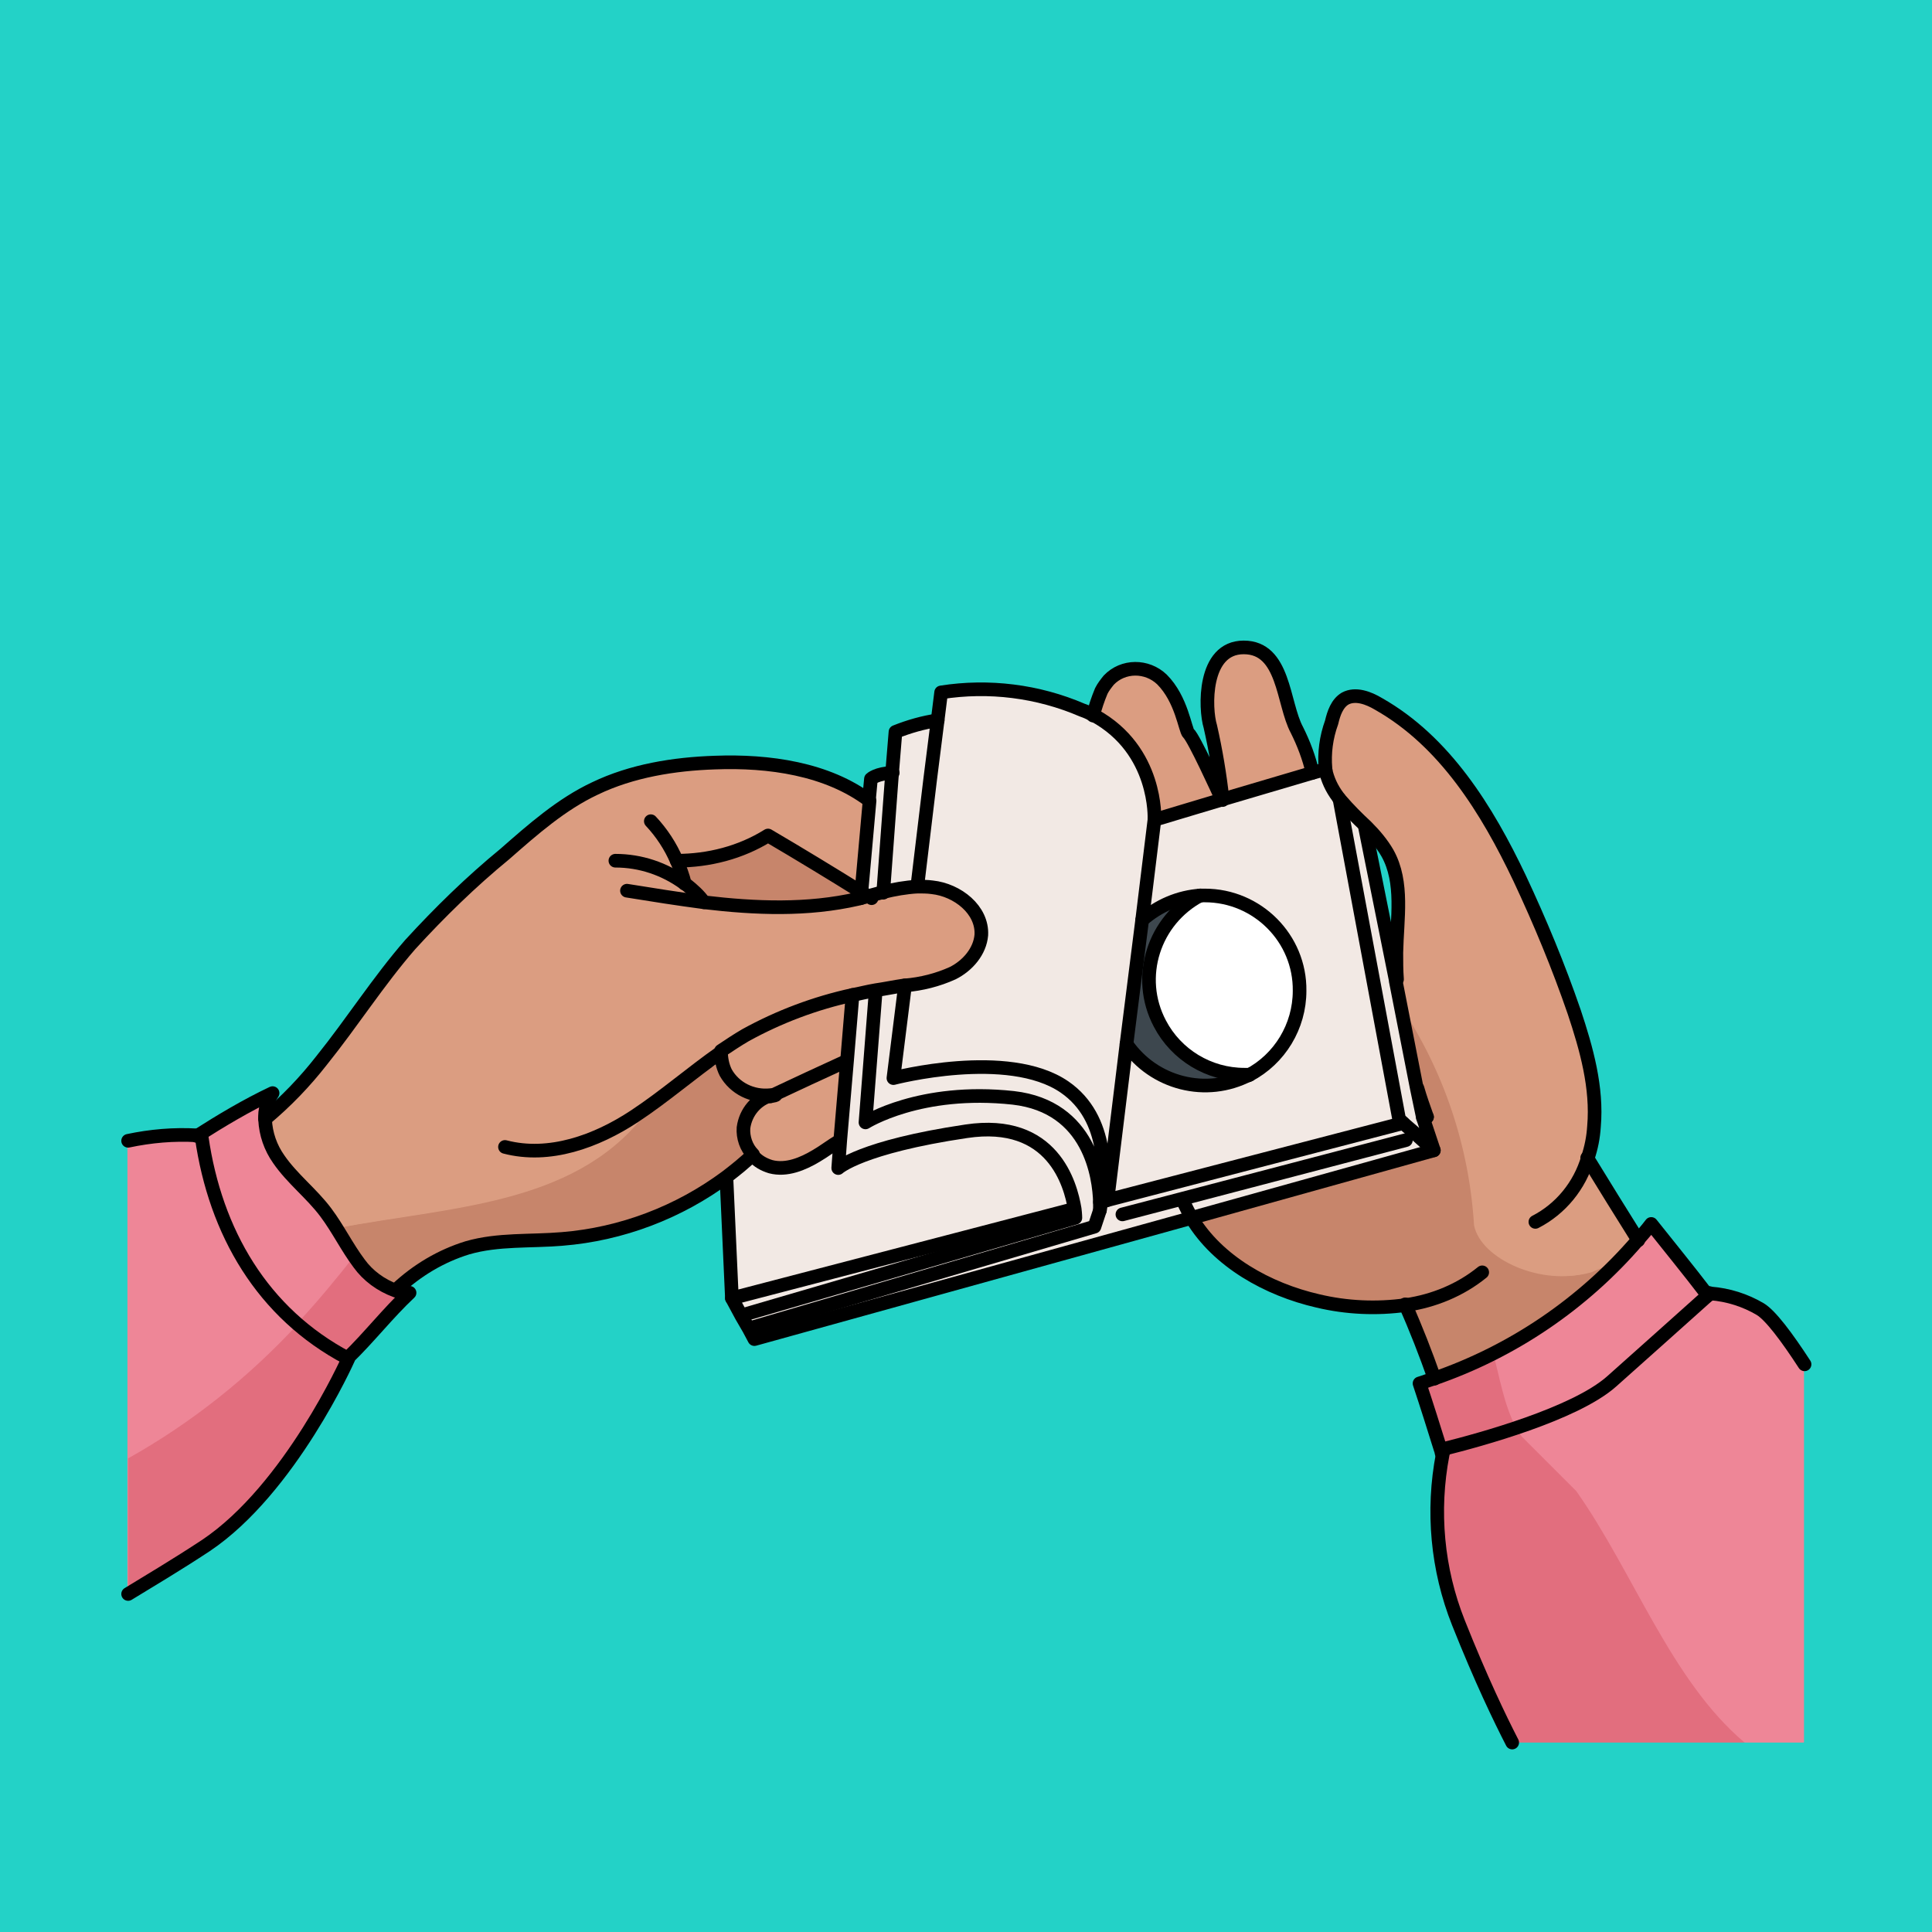 <?xml version="1.0" encoding="utf-8"?>
<!-- Generator: Adobe Illustrator 24.1.2, SVG Export Plug-In . SVG Version: 6.00 Build 0)  -->
<svg version="1.1" id="Layer_1" xmlns="http://www.w3.org/2000/svg" xmlns:xlink="http://www.w3.org/1999/xlink" x="0px" y="0px"
	 viewBox="0 0 283.5 283.5" style="enable-background:new 0 0 283.5 283.5;" xml:space="preserve">
<style type="text/css">
	.st0{fill:#23D2C7;}
	.st1{fill:#EE8697;}
	.st2{fill:#DB9D81;}
	.st3{fill:#F2E9E4;}
	.st4{fill:#FFFFFF;}
	.st5{fill:#3D474E;}
	.st6{fill:#E26E7E;}
	.st7{fill:#C7856B;}
	.st8{fill:none;stroke:#000000;stroke-width:2;stroke-linecap:round;stroke-linejoin:round;}
</style>
<g id="Layer_4">
	<rect x="-38" y="-19" class="st0" width="342" height="311"/>
</g>
<g>
	<g>
		<path class="st1" d="M40.9,170c2,2.9,4.8,5,6.9,7.8c1.8,2.4,3.1,5.1,4.9,7.5c1.4,1.9,3.3,3.3,5.5,4.1c0.6,0.2,1.3,0.3,2,0.3
			c-3.2,3-5.9,6.5-9.1,9.6c-12.5-6.6-19.4-18.5-21.4-32.4c-0.2-0.1-0.5-0.2-0.7-0.2c3.6-2.3,7.3-4.5,11.1-6.3
			c-0.8,1.2-1.2,2.5-1.1,3.9C39,166.3,39.7,168.3,40.9,170z"/>
		<path class="st1" d="M51,199.3c0,0-8.5,19.1-20.9,27.4c-4.4,2.9-8.2,5.3-11.4,7.1h0v-66.5h0c3.3-0.7,6.7-1,10.1-0.8
			c0.2,0.1,0.5,0.2,0.7,0.2C31.6,180.8,38.6,192.7,51,199.3z"/>
		<path class="st1" d="M264.7,200.2v55.4h-42.8c-1.8-3.5-4.5-9.2-7.9-17.6c-3.1-7.8-3.9-16.4-2.3-24.7c0.1-0.3,0.1-0.6,0.2-0.8
			c5.2-1.3,19.2-5.1,24.6-9.9c4.4-3.9,10.4-9.3,14.1-12.6l0.3-0.3c2.6,0.2,5.1,1,7.3,2.3C259.7,193,262.1,196.2,264.7,200.2
			L264.7,200.2z"/>
		<path class="st1" d="M250.4,189.7c0.1,0.1,0.2,0.2,0.3,0.4c-3.7,3.3-9.7,8.7-14.1,12.6c-5.4,4.8-19.4,8.6-24.6,9.9
			c-0.1,0-0.3,0.1-0.4,0.1c-1-3.2-2.1-6.4-3.1-9.7c0.7-0.2,1.4-0.4,2.1-0.7c11.6-4,21.9-11,29.9-20.3c0.7-0.8,1.3-1.6,2-2.4
			C245.1,183,247.7,186.4,250.4,189.7z"/>
		<path class="st2" d="M99.3,126.3c4.7,0,9.4-1.3,13.4-3.7c4.5,2.8,9.1,5.6,13.7,8.3l-0.1,0.9c-0.1,0-0.3,0.1-0.4,0.1
			c-7.4,1.7-15,1.4-22.6,0.5c-0.8-1-1.7-1.8-2.6-2.6c-0.1,0-0.1-0.1-0.2-0.1v0C100.2,128.5,99.8,127.4,99.3,126.3z"/>
		<path class="st2" d="M113.8,160.7c-0.2,0-0.5,0.1-0.7,0.1c0,0-0.1,0-0.1,0v-0.1c3.7-1.7,7.4-3.4,11.2-5.2l-1,11.7
			c-1.2,0.7-2.2,1.5-3.4,2.2c-2,1.3-4.4,2.2-6.7,1.6c-1-0.3-1.9-0.8-2.6-1.6c-1-1.1-1.5-2.5-1.4-3.9c0.2-2.3,1.8-4.2,4.1-4.8
			C113.4,160.8,113.6,160.8,113.8,160.7z"/>
		<path class="st2" d="M113.1,160.9c-2.7,0.3-5.2-1-6.6-3.3c-0.5-1-0.8-2.1-0.7-3.2c1.2-0.8,2.3-1.6,3.6-2.3
			c4.9-2.8,10.2-4.8,15.7-5.9l-0.8,9.6C120.5,157.4,116.8,159.1,113.1,160.9L113.1,160.9z"/>
		<path class="st2" d="M100.5,129.7L100.5,129.7c0.1,0,0.1,0.1,0.2,0.1c1,0.8,1.9,1.6,2.6,2.6c7.6,0.9,15.2,1.2,22.6-0.5
			c0.1,0,0.3-0.1,0.4-0.1c0.4-0.1,0.7-0.2,1.1-0.3c0.7-0.2,1.5-0.4,2.2-0.6c1.6-0.4,3.3-0.7,5-0.8c0.7,0,1.5,0,2.2,0.1
			c3.7,0.4,7.4,3.3,7.2,7c-0.2,2.4-2,4.5-4.2,5.6c-2.2,1-4.6,1.6-7,1.8c0,0-0.1,0-0.1,0c-1.4,0.2-2.8,0.5-4.2,0.7
			c-1.2,0.2-2.3,0.5-3.4,0.7c-5.5,1.2-10.8,3.2-15.7,5.9c-1.2,0.7-2.4,1.5-3.6,2.3c0,1.1,0.2,2.2,0.7,3.2c1.3,2.3,3.9,3.6,6.6,3.3
			c0,0,0.1,0,0.1,0c-2.2,0.6-3.8,2.5-4.1,4.8c-0.1,1.4,0.4,2.9,1.4,3.9c-1.2,1.2-2.6,2.3-3.9,3.3c-7,5.2-15.4,8.4-24.1,9.1
			c-4.7,0.4-9.4,0-13.9,1.3c-3.9,1.2-7.4,3.3-10.4,6.1c-2.2-0.8-4.1-2.2-5.5-4.1c-1.8-2.4-3.1-5.1-4.9-7.5c-2.1-2.7-4.9-4.9-6.9-7.8
			c-1.2-1.7-1.9-3.7-2-5.8c3.1-2.6,5.8-5.4,8.3-8.6c4.5-5.6,8.3-11.6,13-17c4.3-4.7,8.9-9.2,13.8-13.3c4.1-3.6,8.3-7.3,13.2-9.6
			c5.4-2.6,11.6-3.6,17.6-3.8c7.9-0.3,16.5,0.9,22.7,5.6l-1.2,13.4c-4.6-2.8-9.1-5.6-13.7-8.3c-4,2.5-8.7,3.7-13.4,3.7
			C99.8,127.4,100.2,128.5,100.5,129.7z"/>
		<path class="st2" d="M174.5,107.6c0.7,0.7,4.4,8.6,4.9,9.7l-10,3c0,0,0.5-10.1-8.8-15.2c0.3-1.3,0.7-2.5,1.2-3.6
			c1.2-2.8,4.5-4,7.3-2.8c0.6,0.3,1.1,0.6,1.6,1.1C173.5,102.6,174,107.1,174.5,107.6z"/>
		<path class="st2" d="M190.3,107.1c1,2,1.8,4.1,2.3,6.3l-13.2,3.9c-0.4-3.6-1-7.2-1.8-10.7c-0.8-2.6-1-11.6,4.9-11.6
			S188.2,103.2,190.3,107.1z"/>
		<path class="st2" d="M206.2,191.4c-4.3,0.6-8.7,0.4-12.9-0.6c-7.4-1.7-14.7-5.8-18.5-12.1l35.6-9.9l-1.6-4.8l0.6-0.1
			c-0.5-1.4-1-2.8-1.4-4.2l-3.1-15.8v0c-0.1-1.3-0.1-2.6-0.1-3.9c0.2-4.9,1.1-10.2-1.3-14.6c-0.9-1.5-1.9-2.8-3.1-3.9
			c-1.3-1.2-2.6-2.5-3.8-3.9c-1-1.1-1.7-2.5-2.1-4c-0.1-0.2-0.1-0.4-0.1-0.6c-0.2-2.3,0.1-4.6,0.9-6.8c0.4-1.3,0.8-2.8,2-3.5
			c1.5-0.9,3.4-0.1,4.9,0.8c9.7,5.6,15.9,15.6,20.7,25.6c3.1,6.4,5.7,12.9,8,19.6c1.8,5.4,3.4,11.1,2.9,16.8
			c-0.1,1.6-0.4,3.1-0.9,4.6c2.5,4,5,8,7.5,12.1c-8,9.3-18.3,16.3-29.9,20.3C209.2,198.6,207.8,195,206.2,191.4z"/>
		<path class="st3" d="M109.2,192.9l-0.4,0.2l-1.4-2.5l50.2-13.1c0.1,0.8,0.1,1.3,0.1,1.3L109.2,192.9z"/>
		<path class="st3" d="M157.6,177.4l-50.2,13.1l-0.8-17.6c1.4-1,2.7-2.1,3.9-3.3c0.7,0.8,1.6,1.3,2.6,1.6c2.3,0.6,4.7-0.4,6.7-1.6
			c1.2-0.7,2.2-1.5,3.4-2.2l-0.3,4.1c0,0,3.4-3.1,18.8-5.4C154.4,164.1,157.1,173.9,157.6,177.4z"/>
		<path class="st3" d="M137.6,105.7l-1.1,8.7l-1.9,15.8c-1.7,0.1-3.4,0.4-5,0.8l0.8-10.8l0.5-6.7l0.5-6.1
			C133.4,106.5,135.5,106,137.6,105.7z"/>
		<path class="st3" d="M130.9,113.5l-0.5,6.7l-0.8,10.8c-0.7,0.2-1.5,0.4-2.2,0.6c-0.3-0.2-0.7-0.4-1-0.6l1.2-13.4l0.3-3.2
			C127.8,114.3,128.6,113.5,130.9,113.5z"/>
		<path class="st3" d="M165.3,153.2l-2.8,23l-0.9,0.2c0.5-3.3,1.2-12.2-5.4-16.8c-8.3-5.7-25.1-1.3-25.1-1.3l1.7-13.6
			c2.4-0.2,4.8-0.8,7-1.8c2.2-1.1,4.1-3.2,4.2-5.6c0.2-3.7-3.6-6.6-7.2-7c-0.7-0.1-1.5-0.1-2.2-0.1l1.9-15.8l1.1-8.7l0.5-4
			c7-1.1,14.2-0.2,20.7,2.6c0.6,0.2,1.2,0.5,1.8,0.8c9.3,5.1,8.8,15.2,8.8,15.2l-1.8,14.7L165.3,153.2z"/>
		<path class="st3" d="M161.4,177.6l-0.8,2.3l-50.6,15l-0.1,0l-1.1-1.9l0.4-0.2l48.6-14.2c0,0,0-0.5-0.1-1.3
			c-0.6-3.6-3.2-13.3-15.9-11.4c-15.5,2.3-18.8,5.4-18.8,5.4l0.3-4.1l1-11.7l0.8-9.6c1.2-0.3,2.3-0.5,3.4-0.7l-1.5,19.3
			c0,0,8-5.2,21.7-3.6c11.3,1.3,12.6,11.7,12.7,15.3C161.4,177.2,161.4,177.6,161.4,177.6z"/>
		<path class="st3" d="M161.4,176.4c-0.1-3.6-1.4-14-12.7-15.3c-13.7-1.5-21.7,3.6-21.7,3.6l1.5-19.3c1.4-0.3,2.8-0.5,4.2-0.7
			c0,0,0.1,0,0.1,0l-1.7,13.6c0,0,16.8-4.4,25.1,1.3c6.7,4.6,5.9,13.5,5.4,16.8L161.4,176.4z"/>
		<path class="st3" d="M200.3,121.4l4.5,22.4v0l3.1,15.8l0.9,4.3l1.6,4.8l-3.1-2.7l-1.5-1.3l-0.6-0.6l-8.7-46.7
			C197.7,118.9,199,120.2,200.3,121.4z"/>
		<path class="st3" d="M210.4,168.8l-35.6,9.9c-0.5-0.9-1-1.9-1.4-2.8l32.8-8.6l1.1-1.2L210.4,168.8z"/>
		<path class="st3" d="M160.6,180l0.8-2.3c0,0,0.1-0.5,0.2-1.3l0.9-0.2l43.4-11.4l1.5,1.3l-1.1,1.2l-32.8,8.6c0.4,1,0.8,1.9,1.4,2.8
			l-64.1,17.8l-0.8-1.5l0.1,0L160.6,180z"/>
		<path class="st3" d="M194.5,113.5c0.4,1.5,1.1,2.8,2.1,4l8.7,46.7l0.6,0.6l-43.4,11.4l2.8-23c4,5.9,11.7,7.8,18,4.5h0
			c6.8-3.6,9.5-12,5.9-18.8c-2.4-4.6-7.2-7.5-12.4-7.5c-0.2,0-0.5,0-0.7,0h0c-3.2,0.2-6.2,1.4-8.6,3.6l1.8-14.7l10-3
			c0,0,0,0.1,0.1,0.1c0,0,0-0.1,0-0.1v0l13.2-3.9l1.8-0.5C194.4,113.1,194.5,113.3,194.5,113.5z"/>
		<path class="st4" d="M190.8,145.3c0,5.2-2.9,10-7.5,12.4h0c-0.2,0-0.5,0-0.8,0c-7.7,0-13.9-6.3-13.9-14c0-5.2,2.9-10,7.5-12.4h0
			c0.2,0,0.5,0,0.7,0C184.6,131.4,190.8,137.6,190.8,145.3C190.8,145.3,190.8,145.3,190.8,145.3z"/>
		<path class="st5" d="M176.1,131.4c-6.8,3.6-9.5,12-5.9,18.8c2.4,4.6,7.2,7.5,12.4,7.5c0.2,0,0.5,0,0.8,0c-6.3,3.3-14,1.3-18-4.5
			l2.2-18.2C169.9,132.8,172.9,131.6,176.1,131.4z"/>
	</g>
	<g>
		<path class="st1" d="M47.7,177.7c-2.1-2.7-4.9-4.9-6.9-7.8c-1.2-1.7-1.9-3.7-2-5.8c-0.1-1.4,0.3-2.8,1.1-3.9
			c-3.8,1.9-7.5,4-11.1,6.3c0.2,0.1,0.5,0.2,0.7,0.2c1.6,10.9,6.2,20.5,14,27.3c2.9-3.2,5.7-6.5,8.4-9.9
			C50.5,182.1,49.3,179.8,47.7,177.7z"/>
		<path class="st6" d="M52.7,185.3c-0.2-0.3-0.5-0.7-0.7-1c-2.7,3.4-5.4,6.7-8.4,9.9c2.3,2,4.8,3.7,7.4,5.1c3.2-3.1,5.9-6.6,9.1-9.6
			c-0.7,0-1.3-0.1-2-0.3C55.9,188.6,54,187.2,52.7,185.3z"/>
		<path class="st1" d="M43.6,194.2c-7.8-6.8-12.5-16.4-14-27.3c-0.2-0.1-0.5-0.2-0.7-0.2c-3.4-0.2-6.8,0-10.1,0.8h0V214
			C28.1,208.8,36.5,202.1,43.6,194.2z"/>
		<path class="st6" d="M18.8,214v19.9h0c3.1-1.9,7-4.2,11.4-7.1c12.4-8.3,20.9-27.4,20.9-27.4c-2.7-1.4-5.2-3.1-7.4-5.1
			C36.5,202.1,28.1,208.8,18.8,214z"/>
		<path class="st1" d="M231.3,218.8c8.4,11.9,13.9,27.8,24.7,36.9h8.7v-55.4h0c-2.6-4-5-7.2-6.5-8.1c-2.2-1.3-4.7-2.1-7.3-2.3
			l-0.3,0.3c-3.7,3.3-9.7,8.7-14.1,12.6c-3,2.7-8.6,5-13.9,6.8c0.2,0.4,0.4,0.9,0.7,1.3L231.3,218.8z"/>
		<path class="st6" d="M231.3,218.8l-8-8c-0.3-0.4-0.5-0.9-0.7-1.3c-4.3,1.4-8.4,2.5-10.7,3.1c-0.1,0.3-0.1,0.5-0.2,0.8
			c-1.6,8.3-0.8,16.9,2.3,24.7c3.3,8.3,6.1,14.1,7.9,17.6H256C245.2,246.6,239.7,230.7,231.3,218.8z"/>
		<path class="st6" d="M210.5,202.3c-0.7,0.2-1.4,0.5-2.1,0.7c1.1,3.3,2.1,6.5,3.1,9.7c0.1,0,0.2-0.1,0.4-0.1
			c2.3-0.6,6.4-1.6,10.7-3.1c-1.8-3.6-2.3-7.2-3.3-10.8C216.4,200.1,213.5,201.3,210.5,202.3z"/>
		<path class="st1" d="M250.6,190.1c-0.1-0.1-0.2-0.2-0.3-0.4c-2.6-3.4-5.3-6.7-8-10.1c-0.6,0.8-1.3,1.6-2,2.4
			c-5.9,6.9-13.1,12.5-21.2,16.6c1,3.6,1.5,7.2,3.3,10.8c5.3-1.8,10.9-4.1,13.9-6.8C240.9,198.8,247,193.4,250.6,190.1z"/>
		<path class="st7" d="M99.3,126.3c4.7,0,9.4-1.3,13.4-3.7c4.5,2.8,9.1,5.6,13.7,8.3l-0.1,0.9c-0.1,0-0.3,0.1-0.4,0.1
			c-7.4,1.7-15,1.4-22.6,0.5c-0.8-1-1.7-1.8-2.6-2.6c-0.1,0-0.1-0.1-0.2-0.1v0C100.2,128.5,99.8,127.4,99.3,126.3z"/>
		<path class="st2" d="M113.8,160.7c-0.2,0-0.5,0.1-0.7,0.1c0,0-0.1,0-0.1,0v-0.1c3.7-1.7,7.4-3.4,11.2-5.2l-1,11.7
			c-1.2,0.7-2.2,1.5-3.4,2.2c-2,1.3-4.4,2.2-6.7,1.6c-1-0.3-1.9-0.8-2.6-1.6c-1-1.1-1.5-2.5-1.4-3.9c0.2-2.3,1.8-4.2,4.1-4.8
			C113.4,160.8,113.6,160.8,113.8,160.7z"/>
		<path class="st2" d="M113.1,160.9c-2.7,0.3-5.2-1-6.6-3.3c-0.5-1-0.8-2.1-0.7-3.2c1.2-0.8,2.3-1.6,3.6-2.3
			c4.9-2.8,10.2-4.8,15.7-5.9l-0.8,9.6C120.5,157.4,116.8,159.1,113.1,160.9L113.1,160.9z"/>
		<path class="st7" d="M94.3,163.8c-10.5,13.1-28.6,13.2-44.9,16.4c1.1,1.7,2.1,3.5,3.3,5.1c1.4,1.9,3.3,3.3,5.5,4.1
			c3-2.8,6.5-4.9,10.4-6.1c4.5-1.3,9.3-0.9,13.9-1.3c8.7-0.7,17.1-3.8,24.1-9.1c1.4-1,2.7-2.1,3.9-3.3c-1-1.1-1.5-2.5-1.4-3.9
			c0.2-2.3,1.8-4.2,4.1-4.8c0,0-0.1,0-0.1,0c-2.7,0.3-5.2-1-6.6-3.3c-0.3-0.6-0.5-1.1-0.6-1.8C101.4,157.7,97.3,159.9,94.3,163.8z"
			/>
		<path class="st2" d="M136.8,130.2c-0.7-0.1-1.5-0.1-2.2-0.1c-1.7,0.1-3.4,0.4-5,0.8c-0.7,0.2-1.5,0.4-2.2,0.6
			c-0.4,0.1-0.7,0.2-1.1,0.3c-0.1,0-0.3,0.1-0.4,0.1c-7.4,1.7-15,1.4-22.6,0.5c-0.8-1-1.7-1.8-2.6-2.6c-0.1,0-0.1-0.1-0.2-0.1v0
			c-0.3-1.2-0.7-2.3-1.2-3.4c4.7,0,9.4-1.3,13.4-3.7c4.5,2.8,9.1,5.6,13.7,8.3l1.2-13.4c-6.2-4.7-14.8-5.9-22.7-5.6
			c-6,0.2-12.1,1.2-17.6,3.8c-4.9,2.4-9.1,6-13.2,9.6c-4.9,4.1-9.5,8.6-13.8,13.3c-4.7,5.4-8.5,11.4-13,17c-2.5,3.1-5.2,6-8.3,8.6
			c0.1,2.1,0.8,4.1,2,5.8c2,2.9,4.8,5,6.9,7.8c0.6,0.8,1.1,1.6,1.6,2.4c16.4-3.1,34.5-3.3,44.9-16.4c3-3.8,7.1-6,11.6-7.9
			c-0.1-0.5-0.1-0.9-0.1-1.4c1.2-0.8,2.3-1.6,3.6-2.3c4.9-2.8,10.2-4.8,15.7-5.9c1.2-0.3,2.3-0.5,3.4-0.7c1.4-0.3,2.8-0.5,4.2-0.7
			c0,0,0.1,0,0.1,0c2.4-0.2,4.8-0.8,7-1.8c2.2-1.1,4.1-3.2,4.2-5.6C144.3,133.5,140.5,130.6,136.8,130.2z"/>
		<path class="st2" d="M174.5,107.6c0.7,0.7,4.4,8.6,4.9,9.7l-10,3c0,0,0.5-10.1-8.8-15.2c0.3-1.3,0.7-2.5,1.2-3.6
			c1.2-2.8,4.5-4,7.3-2.8c0.6,0.3,1.1,0.6,1.6,1.1C173.5,102.6,174,107.1,174.5,107.6z"/>
		<path class="st2" d="M190.3,107.1c1,2,1.8,4.1,2.3,6.3l-13.2,3.9c-0.4-3.6-1-7.2-1.8-10.7c-0.8-2.6-1-11.6,4.9-11.6
			S188.2,103.2,190.3,107.1z"/>
		<path class="st7" d="M216.3,179.8c-0.7-11.5-4.4-22.6-10.8-32.2l2.4,12.1c0.5,1.4,0.9,2.8,1.4,4.2l-0.6,0.1l1.6,4.8l-35.6,9.9
			c3.8,6.3,11.1,10.4,18.5,12.1c4.2,1,8.6,1.2,12.9,0.6c1.6,3.6,3,7.2,4.3,10.9c10.3-3.5,19.6-9.5,27.2-17.3c-1.5,0.5-3,1.1-4.4,1.7
			C226.3,188.8,217.3,184.8,216.3,179.8z"/>
		<path class="st2" d="M233,170c0.5-1.5,0.8-3,0.9-4.6c0.5-5.7-1.1-11.4-2.9-16.8c-2.3-6.7-5-13.2-8-19.6
			c-4.8-10.1-11-20.1-20.7-25.6c-1.5-0.9-3.4-1.6-4.9-0.8c-1.2,0.7-1.7,2.2-2,3.5c-0.8,2.2-1.1,4.5-0.9,6.8c0,0.2,0.1,0.4,0.1,0.6
			c0.4,1.5,1.1,2.8,2.1,4c1.2,1.4,2.5,2.7,3.8,3.9c1.2,1.2,2.3,2.5,3.1,3.9c2.4,4.3,1.4,9.6,1.3,14.6c0,1.3,0,2.6,0.1,3.9v0l0.7,3.7
			c6.3,9.6,10,20.7,10.8,32.2c1,5,10,9,17,7c1.4-0.6,2.9-1.2,4.4-1.7c0.9-1,1.9-2,2.7-3C237.9,178,235.5,174,233,170z"/>
		<path class="st3" d="M109.2,192.9l-0.4,0.2l-1.4-2.5l50.2-13.1c0.1,0.8,0.1,1.3,0.1,1.3L109.2,192.9z"/>
		<path class="st3" d="M157.6,177.4l-50.2,13.1l-0.8-17.6c1.4-1,2.7-2.1,3.9-3.3c0.7,0.8,1.6,1.3,2.6,1.6c2.3,0.6,4.7-0.4,6.7-1.6
			c1.2-0.7,2.2-1.5,3.4-2.2l-0.3,4.1c0,0,3.4-3.1,18.8-5.4C154.4,164.1,157.1,173.9,157.6,177.4z"/>
		<path class="st3" d="M137.6,105.7l-1.1,8.7l-1.9,15.8c-1.7,0.1-3.4,0.4-5,0.8l0.8-10.8l0.5-6.7l0.5-6.1
			C133.4,106.5,135.5,106,137.6,105.7z"/>
		<path class="st3" d="M130.9,113.5l-0.5,6.7l-0.8,10.8c-0.7,0.2-1.5,0.4-2.2,0.6c-0.3-0.2-0.7-0.4-1-0.6l1.2-13.4l0.3-3.2
			C127.8,114.3,128.6,113.5,130.9,113.5z"/>
		<path class="st3" d="M165.3,153.2l-2.8,23l-0.9,0.2c0.5-3.3,1.2-12.2-5.4-16.8c-8.3-5.7-25.1-1.3-25.1-1.3l1.7-13.6
			c2.4-0.2,4.8-0.8,7-1.8c2.2-1.1,4.1-3.2,4.2-5.6c0.2-3.7-3.6-6.6-7.2-7c-0.7-0.1-1.5-0.1-2.2-0.1l1.9-15.8l1.1-8.7l0.5-4
			c7-1.1,14.2-0.2,20.7,2.6c0.6,0.2,1.2,0.5,1.8,0.8c9.3,5.1,8.8,15.2,8.8,15.2l-1.8,14.7L165.3,153.2z"/>
		<path class="st3" d="M161.4,177.6l-0.8,2.3l-50.6,15l-0.1,0l-1.1-1.9l0.4-0.2l48.6-14.2c0,0,0-0.5-0.1-1.3
			c-0.6-3.6-3.2-13.3-15.9-11.4c-15.5,2.3-18.8,5.4-18.8,5.4l0.3-4.1l1-11.7l0.8-9.6c1.2-0.3,2.3-0.5,3.4-0.7l-1.5,19.3
			c0,0,8-5.2,21.7-3.6c11.3,1.3,12.6,11.7,12.7,15.3C161.4,177.2,161.4,177.6,161.4,177.6z"/>
		<path class="st3" d="M161.4,176.4c-0.1-3.6-1.4-14-12.7-15.3c-13.7-1.5-21.7,3.6-21.7,3.6l1.5-19.3c1.4-0.3,2.8-0.5,4.2-0.7
			c0,0,0.1,0,0.1,0l-1.7,13.6c0,0,16.8-4.4,25.1,1.3c6.7,4.6,5.9,13.5,5.4,16.8L161.4,176.4z"/>
		<path class="st3" d="M200.3,121.4l4.5,22.4v0l3.1,15.8l0.9,4.3l1.6,4.8l-3.1-2.7l-1.5-1.3l-0.6-0.6l-8.7-46.7
			C197.7,118.9,199,120.2,200.3,121.4z"/>
		<path class="st3" d="M210.4,168.8l-35.6,9.9c-0.5-0.9-1-1.9-1.4-2.8l32.8-8.6l1.1-1.2L210.4,168.8z"/>
		<path class="st3" d="M160.6,180l0.8-2.3c0,0,0.1-0.5,0.2-1.3l0.9-0.2l43.4-11.4l1.5,1.3l-1.1,1.2l-32.8,8.6c0.4,1,0.8,1.9,1.4,2.8
			l-64.1,17.8l-0.8-1.5l0.1,0L160.6,180z"/>
		<path class="st3" d="M194.5,113.5c0.4,1.5,1.1,2.8,2.1,4l8.7,46.7l0.6,0.6l-43.4,11.4l2.8-23c4,5.9,11.7,7.8,18,4.5h0
			c6.8-3.6,9.5-12,5.9-18.8c-2.4-4.6-7.2-7.5-12.4-7.5c-0.2,0-0.5,0-0.7,0h0c-3.2,0.2-6.2,1.4-8.6,3.6l1.8-14.7l10-3
			c0,0,0,0.1,0.1,0.1c0,0,0-0.1,0-0.1v0l13.2-3.9l1.8-0.5C194.4,113.1,194.5,113.3,194.5,113.5z"/>
		<path class="st4" d="M190.8,145.3c0,5.2-2.9,10-7.5,12.4h0c-0.2,0-0.5,0-0.8,0c-7.7,0-13.9-6.3-13.9-14c0-5.2,2.9-10,7.5-12.4h0
			c0.2,0,0.5,0,0.7,0C184.6,131.4,190.8,137.6,190.8,145.3C190.8,145.3,190.8,145.3,190.8,145.3z"/>
		<path class="st5" d="M176.1,131.4c-6.8,3.6-9.5,12-5.9,18.8c2.4,4.6,7.2,7.5,12.4,7.5c0.2,0,0.5,0,0.8,0c-6.3,3.3-14,1.3-18-4.5
			l2.2-18.2C169.9,132.8,172.9,131.6,176.1,131.4z"/>
	</g>
	<g>
		<path class="st8" d="M240.4,182c-2.5-4-5-8-7.5-12.1"/>
		<path class="st8" d="M225.3,179.3c3.7-1.9,6.5-5.3,7.7-9.4c0.5-1.5,0.8-3,0.9-4.6c0.5-5.7-1.1-11.4-2.9-16.8
			c-2.3-6.7-5-13.2-8-19.6c-4.8-10.1-11-20.1-20.7-25.6c-1.5-0.9-3.4-1.6-4.9-0.8c-1.2,0.7-1.7,2.2-2,3.5c-0.8,2.2-1.1,4.5-0.9,6.8
			c0,0.2,0.1,0.4,0.1,0.6c0.4,1.5,1.1,2.8,2.1,4c1.2,1.4,2.5,2.7,3.8,3.9c1.2,1.2,2.3,2.5,3.1,3.9c2.4,4.3,1.4,9.6,1.3,14.6
			c0,1.3,0,2.6,0.1,3.9"/>
		<path class="st8" d="M209.4,163.9c-0.5-1.4-1-2.8-1.4-4.2"/>
		<path class="st8" d="M217.5,186.7c-3.2,2.6-7.1,4.2-11.2,4.8c-4.3,0.6-8.7,0.4-12.9-0.6c-7.4-1.7-14.7-5.8-18.5-12.1
			c-0.5-0.9-1-1.9-1.4-2.8"/>
		<path class="st8" d="M210.5,202.3c-1.3-3.7-2.7-7.3-4.3-10.9"/>
		<path class="st8" d="M250.6,190.1c-0.1-0.1-0.2-0.2-0.3-0.4c-2.6-3.4-5.3-6.7-8-10.1c-0.6,0.8-1.3,1.6-2,2.4
			c-8,9.3-18.3,16.3-29.9,20.3c-0.7,0.2-1.4,0.5-2.1,0.7c1.1,3.3,2.1,6.5,3.1,9.7c0.1,0.2,0.1,0.5,0.2,0.7"/>
		<path class="st8" d="M103.3,132.4c-3.8-0.5-7.6-1.1-11.3-1.7"/>
		<path class="st8" d="M74.1,168.3c6.5,1.7,13.4-0.8,19-4.5c4.4-2.9,8.4-6.4,12.7-9.4"/>
		<path class="st8" d="M90.3,126.3c3.7,0,7.2,1.2,10.1,3.3"/>
		<path class="st8" d="M99.3,126.3c-0.9-2.1-2.2-4.1-3.8-5.8"/>
		<path class="st8" d="M126.4,130.9c0.3,0.2,0.7,0.4,1,0.6c0.2,0.1,0.4,0.2,0.5,0.3"/>
		<path class="st8" d="M38.9,164.2c3.1-2.6,5.8-5.4,8.3-8.6c4.5-5.6,8.3-11.6,13-17c4.3-4.7,8.9-9.2,13.9-13.3
			c4.1-3.6,8.3-7.3,13.2-9.6c5.4-2.6,11.6-3.6,17.6-3.8c7.9-0.3,16.5,0.9,22.7,5.6l-1.2,13.4c-4.5-2.8-9.1-5.6-13.7-8.3
			c-4,2.5-8.7,3.7-13.4,3.7c0.5,1.1,0.9,2.2,1.2,3.4v0c0.1,0,0.1,0.1,0.2,0.1c1,0.8,1.9,1.6,2.6,2.6c7.6,0.9,15.2,1.2,22.6-0.5
			c0.1,0,0.3-0.1,0.4-0.1c0.4-0.1,0.7-0.2,1.1-0.3c0.7-0.2,1.5-0.4,2.2-0.6c1.6-0.4,3.3-0.7,5-0.8c0.7,0,1.5,0,2.2,0.1
			c3.7,0.4,7.4,3.3,7.2,7c-0.2,2.4-2,4.5-4.2,5.6c-2.2,1-4.6,1.6-7,1.8c0,0-0.1,0-0.1,0c-1.4,0.2-2.8,0.5-4.2,0.7
			c-1.2,0.2-2.3,0.5-3.4,0.7c-5.5,1.2-10.8,3.2-15.7,5.9c-1.2,0.7-2.4,1.5-3.6,2.3c0,1.1,0.2,2.2,0.7,3.2c1.3,2.3,3.9,3.6,6.6,3.3
			c0,0,0.1,0,0.1,0c-2.2,0.6-3.8,2.5-4.1,4.8c-0.1,1.4,0.4,2.9,1.4,3.9c-1.2,1.2-2.6,2.3-3.9,3.3c-7,5.2-15.4,8.4-24.1,9.1
			c-4.7,0.4-9.4,0-13.9,1.3c-3.9,1.2-7.4,3.3-10.4,6.1"/>
		<path class="st8" d="M110.5,169.6c0.7,0.8,1.6,1.3,2.6,1.6c2.3,0.6,4.7-0.4,6.7-1.6c1.2-0.7,2.2-1.5,3.4-2.2"/>
		<path class="st8" d="M113.8,160.7c-0.2,0.1-0.4,0.1-0.7,0.1C113.4,160.8,113.6,160.8,113.8,160.7z"/>
		<path class="st8" d="M124.2,155.7c-3.7,1.7-7.4,3.4-11.2,5.2"/>
		<path class="st8" d="M58.1,189.4c0.6,0.2,1.3,0.3,2,0.3c-3.2,3-5.9,6.5-9.1,9.6c-12.5-6.6-19.4-18.5-21.4-32.4
			c-0.2-0.1-0.5-0.2-0.7-0.2c3.6-2.3,7.3-4.5,11.1-6.3c-0.8,1.2-1.2,2.5-1.1,3.9c0.1,2.1,0.8,4.1,2,5.8c2,2.9,4.8,5,6.9,7.8
			c1.8,2.4,3.1,5.1,4.9,7.5C54,187.2,55.9,188.6,58.1,189.4z"/>
		<polyline class="st8" points="161.4,176.4 161.6,176.4 162.5,176.1 205.9,164.8 		"/>
		<line class="st8" x1="209.4" y1="163.9" x2="208.8" y2="164"/>
		<polyline class="st8" points="106.6,172.9 107.4,190.5 157.6,177.4 		"/>
		<polyline class="st8" points="179.4,117.3 179.4,117.3 169.4,120.3 167.6,135 165.3,153.2 162.5,176.1 		"/>
		<polyline class="st8" points="194.4,112.9 192.6,113.4 179.4,117.3 		"/>
		<path class="st8" d="M211.5,212.7c0.1,0,0.2-0.1,0.4-0.1c5.2-1.3,19.2-5.1,24.6-9.9c4.4-3.9,10.4-9.3,14.1-12.6l0.3-0.3"/>
		<path class="st8" d="M192.6,113.4c-0.5-2.2-1.3-4.3-2.3-6.3c-2.1-3.9-1.8-12.1-7.8-12.1s-5.7,9-4.9,11.6c0.8,3.5,1.4,7.1,1.8,10.7
			v0c0,0,0,0.1,0,0.1c0,0,0-0.1-0.1-0.1c-0.5-1.1-4.1-9-4.9-9.7c-0.5-0.5-1-5-3.9-7.9c-2.2-2.1-5.7-2.1-7.8,0.1
			c-0.4,0.5-0.8,1-1.1,1.6c-0.5,1.2-0.9,2.4-1.2,3.6"/>
		<path class="st8" d="M129.6,131l0.8-10.8l0.5-6.7l0.5-6.1c2-0.8,4.1-1.4,6.2-1.7"/>
		<path class="st8" d="M132.8,144.6l-1.7,13.6c0,0,16.8-4.4,25.1,1.3c6.7,4.6,5.9,13.5,5.4,16.8c-0.1,0.8-0.2,1.3-0.2,1.3
			s0-0.5,0-1.2c-0.1-3.6-1.4-14-12.7-15.3c-13.7-1.5-21.7,3.6-21.7,3.6l1.5-19.3"/>
		<path class="st8" d="M134.6,130.1l1.9-15.8l1.1-8.7l0.5-4c7-1.1,14.2-0.2,20.7,2.6c0.6,0.2,1.2,0.5,1.8,0.8
			c9.3,5.1,8.8,15.2,8.8,15.2"/>
		<path class="st8" d="M127.5,117.5l0.3-3.2c0,0,0.8-0.8,3.2-0.9"/>
		<line class="st8" x1="126.4" y1="130.9" x2="126.3" y2="131.8"/>
		<path class="st8" d="M109.2,192.9l48.6-14.2c0,0,0-0.5-0.1-1.3c-0.6-3.6-3.2-13.3-15.9-11.4c-15.5,2.3-18.8,5.4-18.8,5.4l0.3-4.1
			l1-11.7l0.8-9.6"/>
		<path class="st8" d="M18.8,167.4c3.3-0.7,6.7-1,10.1-0.8"/>
		<path class="st8" d="M18.8,233.9c3.1-1.9,7-4.2,11.4-7.1c12.4-8.3,20.9-27.4,20.9-27.4"/>
		<path class="st8" d="M211.9,212.6c-0.1,0.3-0.1,0.5-0.2,0.8c-1.6,8.3-0.8,16.9,2.3,24.7c3.3,8.3,6.1,14.1,7.9,17.6"/>
		<path class="st8" d="M250.4,189.7c0.2,0,0.4,0,0.6,0.1c2.6,0.2,5.1,1,7.3,2.3c1.5,0.9,3.9,4.1,6.5,8.1"/>
		<path class="st8" d="M183.3,157.7c-6.3,3.3-14,1.3-18-4.5"/>
		<path class="st8" d="M176.1,131.4c0.2,0,0.5,0,0.7,0c7.7,0,14,6.3,13.9,14c0,5.2-2.9,10-7.5,12.4"/>
		<path class="st8" d="M167.6,135c2.4-2.1,5.4-3.4,8.6-3.6"/>
		<path class="st8" d="M176.1,131.4L176.1,131.4c-6.8,3.6-9.5,12-5.9,18.8c2.4,4.6,7.2,7.5,12.4,7.5c0.2,0,0.5,0,0.8,0h0"/>
		<polyline class="st8" points="196.5,117.2 196.6,117.5 196.6,117.5 205.3,164.2 205.9,164.8 207.4,166.1 210.4,168.8 208.8,164 
			207.9,159.7 204.8,143.9 204.8,143.8 200.3,121.4 		"/>
		<polyline class="st8" points="210.4,168.8 174.9,178.7 110.7,196.5 109.9,195 108.8,193.1 107.4,190.5 		"/>
		<polyline class="st8" points="161.4,177.6 160.6,180 110,194.9 		"/>
		<polyline class="st8" points="164.7,178.2 173.5,175.9 206.3,167.3 		"/>
	</g>
</g>
</svg>

